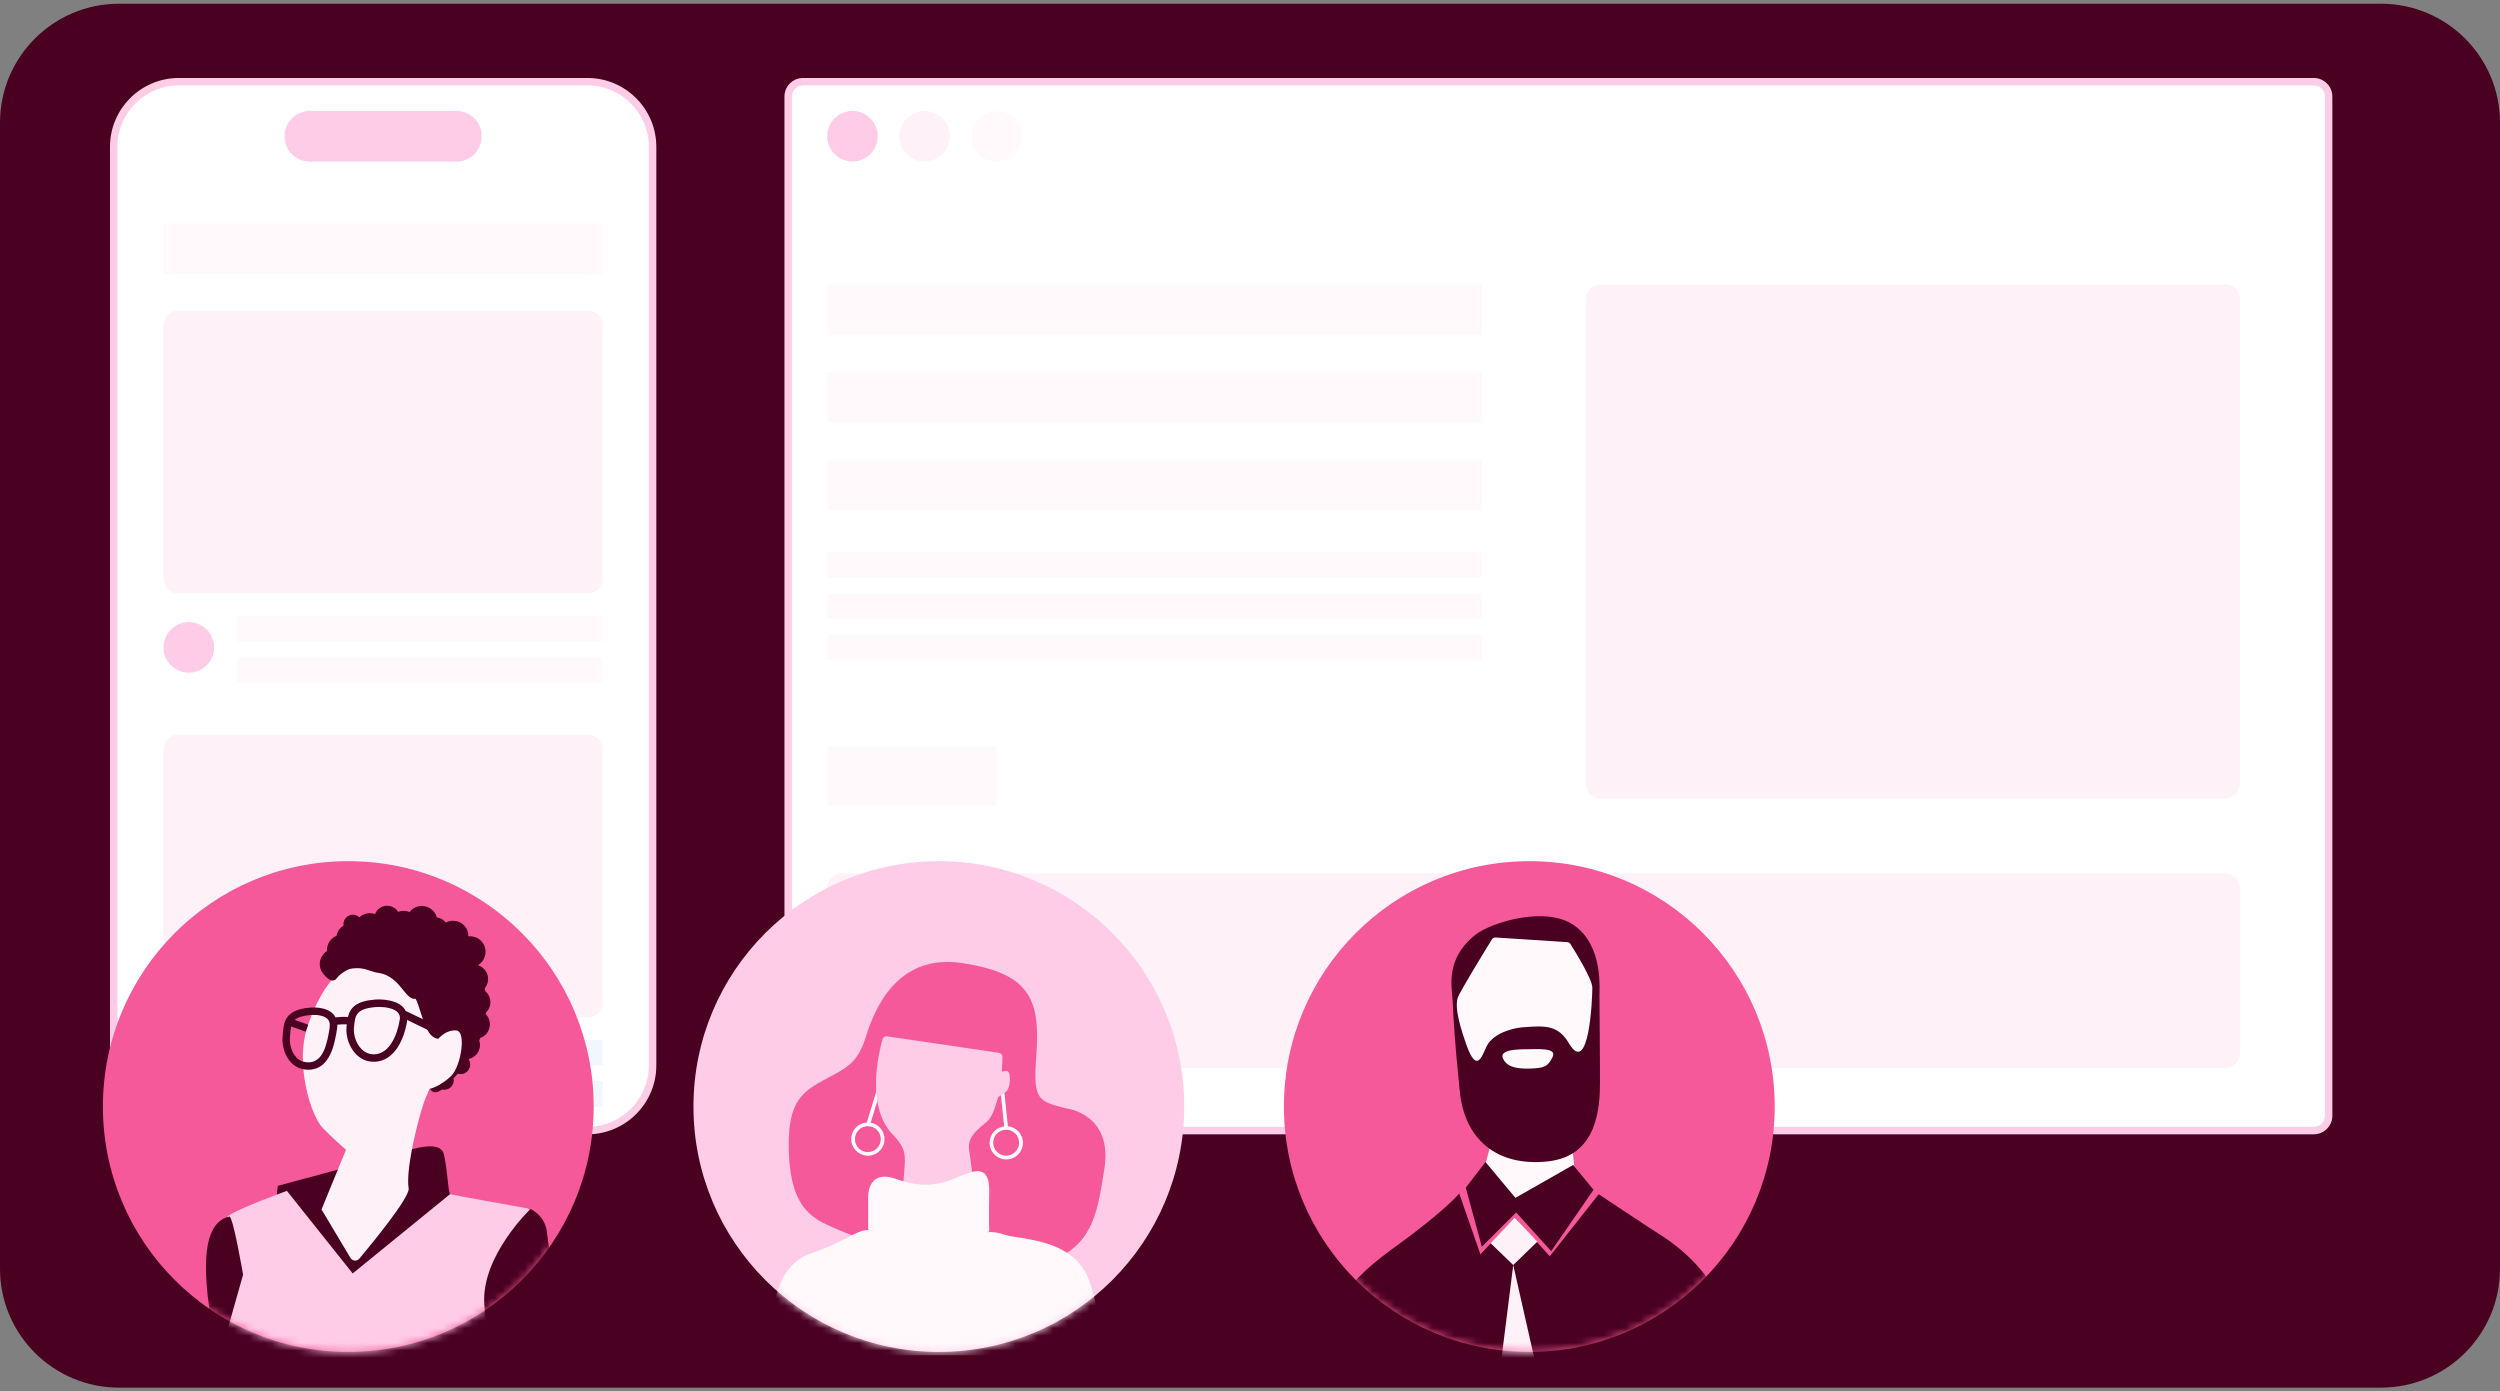 <svg width="336" height="187" viewBox="0 0 336 187" fill="none" xmlns="http://www.w3.org/2000/svg">
<rect x="0" y="0" width="336" height="187" fill="#808080" stroke="none"/>
<g clip-path="url(#clip0_2058_1460)">
<path d="M320 0.5H16C7.163 0.5 0 7.663 0 16.5V170.5C0 179.337 7.163 186.5 16 186.5H320C328.837 186.5 336 179.337 336 170.5V16.5C336 7.663 328.837 0.5 320 0.5Z" fill="#4A0021"/>
<path d="M310.96 10.98H107.93C106.825 10.98 105.93 11.875 105.93 12.98V149.95C105.93 151.055 106.825 151.95 107.93 151.95H310.96C312.064 151.95 312.96 151.055 312.96 149.95V12.98C312.96 11.875 312.064 10.98 310.96 10.98Z" fill="white"/>
<path d="M310.96 152.45H107.93C106.55 152.45 105.43 151.33 105.43 149.95V12.98C105.43 11.6 106.55 10.48 107.93 10.48H310.97C312.35 10.48 313.47 11.6 313.47 12.98V149.95C313.47 151.33 312.35 152.45 310.97 152.45H310.96ZM107.93 11.48C107.1 11.48 106.43 12.15 106.43 12.98V149.95C106.43 150.78 107.1 151.45 107.93 151.45H310.97C311.8 151.45 312.47 150.78 312.47 149.95V12.98C312.47 12.15 311.8 11.48 310.97 11.48H107.93Z" fill="#FECCE6"/>
<path d="M78.94 10.98H24.04C19.202 10.98 15.28 14.902 15.28 19.74V143.19C15.28 148.028 19.202 151.95 24.04 151.95H78.94C83.778 151.95 87.7 148.028 87.7 143.19V19.74C87.7 14.902 83.778 10.98 78.94 10.98Z" fill="white"/>
<path d="M78.95 152.45H24.04C18.93 152.45 14.78 148.3 14.78 143.19V19.74C14.78 14.63 18.93 10.48 24.04 10.48H78.95C84.06 10.48 88.21 14.63 88.21 19.74V143.19C88.21 148.3 84.06 152.45 78.95 152.45ZM24.04 11.48C19.49 11.48 15.78 15.19 15.78 19.74V143.19C15.78 147.74 19.49 151.45 24.04 151.45H78.95C83.5 151.45 87.21 147.74 87.21 143.19V19.74C87.21 15.19 83.5 11.48 78.95 11.48H24.04Z" fill="#FECCE6"/>
<path d="M114.57 21.71C116.448 21.71 117.97 20.188 117.97 18.31C117.97 16.432 116.448 14.91 114.57 14.91C112.692 14.91 111.17 16.432 111.17 18.31C111.17 20.188 112.692 21.71 114.57 21.71Z" fill="#FECCE6"/>
<path d="M25.38 90.41C27.258 90.41 28.78 88.888 28.78 87.01C28.78 85.132 27.258 83.61 25.38 83.61C23.502 83.61 21.98 85.132 21.98 87.01C21.98 88.888 23.502 90.41 25.38 90.41Z" fill="#FECCE6"/>
<path d="M124.26 21.71C126.138 21.71 127.66 20.188 127.66 18.31C127.66 16.432 126.138 14.91 124.26 14.91C122.382 14.91 120.86 16.432 120.86 18.31C120.86 20.188 122.382 21.71 124.26 21.71Z" fill="#FEF1F8"/>
<path d="M133.94 21.71C135.818 21.71 137.34 20.188 137.34 18.31C137.34 16.432 135.818 14.91 133.94 14.91C132.062 14.91 130.54 16.432 130.54 18.31C130.54 20.188 132.062 21.71 133.94 21.71Z" fill="#FFF9FC"/>
<path d="M199.14 38.22H111.17V45.04H199.14V38.22Z" fill="#FFF9FC"/>
<path d="M81.01 30.03H21.97V36.85H81.01V30.03Z" fill="#FFF9FC"/>
<path d="M299.07 38.22H215.1C213.996 38.22 213.1 39.115 213.1 40.22V105.33C213.1 106.435 213.996 107.33 215.1 107.33H299.07C300.175 107.33 301.07 106.435 301.07 105.33V40.22C301.07 39.115 300.175 38.22 299.07 38.22Z" fill="#FEF1F8"/>
<path d="M79.01 41.74H23.97C22.865 41.74 21.97 42.635 21.97 43.74V77.76C21.97 78.865 22.865 79.76 23.97 79.76H79.01C80.115 79.76 81.01 78.865 81.01 77.76V43.74C81.01 42.635 80.115 41.74 79.01 41.74Z" fill="#FEF1F8"/>
<path d="M299.08 117.39H113.17C112.065 117.39 111.17 118.285 111.17 119.39V141.55C111.17 142.654 112.065 143.55 113.17 143.55H299.08C300.184 143.55 301.08 142.654 301.08 141.55V119.39C301.08 118.285 300.184 117.39 299.08 117.39Z" fill="#FEF1F8"/>
<path d="M199.14 50H111.17V56.82H199.14V50Z" fill="#FFF9FC"/>
<path d="M199.14 61.79H111.17V68.61H199.14V61.79Z" fill="#FFF9FC"/>
<path d="M199.14 74.21H111.17V77.62H199.14V74.21Z" fill="#FFF9FC"/>
<path d="M199.14 79.76H111.17V83.17H199.14V79.76Z" fill="#FFF9FC"/>
<path d="M199.14 85.3H111.17V88.71H199.14V85.3Z" fill="#FFF9FC"/>
<path d="M81.01 82.8H31.82V86.21H81.01V82.8Z" fill="#FFF9FC"/>
<path d="M81.01 88.34H31.82V91.75H81.01V88.34Z" fill="#FFF9FC"/>
<path d="M25.38 147.38C27.258 147.38 28.78 145.858 28.78 143.98C28.78 142.102 27.258 140.58 25.38 140.58C23.502 140.58 21.98 142.102 21.98 143.98C21.98 145.858 23.502 147.38 25.38 147.38Z" fill="#C5DBF2"/>
<path d="M79.01 98.72H23.97C22.865 98.72 21.97 99.615 21.97 100.72V134.74C21.97 135.845 22.865 136.74 23.97 136.74H79.01C80.115 136.74 81.01 135.845 81.01 134.74V100.72C81.01 99.615 80.115 98.72 79.01 98.72Z" fill="#FEF1F8"/>
<path d="M81.01 139.77H31.82V143.18H81.01V139.77Z" fill="#F2F7FD"/>
<path d="M81.01 145.31H31.82V148.72H81.01V145.31Z" fill="#F2F7FD"/>
<path d="M133.95 100.33H111.17V108.36H133.95V100.33Z" fill="#FFF9FC"/>
<path d="M205.54 181.7C223.754 181.7 238.52 166.934 238.52 148.72C238.52 130.506 223.754 115.74 205.54 115.74C187.326 115.74 172.56 130.506 172.56 148.72C172.56 166.934 187.326 181.7 205.54 181.7Z" fill="#F65999"/>
<mask id="mask0_2058_1460" style="mask-type:luminance" maskUnits="userSpaceOnUse" x="172" y="115" width="67" height="67">
<path d="M205.54 181.7C223.754 181.7 238.52 166.934 238.52 148.72C238.52 130.506 223.754 115.74 205.54 115.74C187.326 115.74 172.56 130.506 172.56 148.72C172.56 166.934 187.326 181.7 205.54 181.7Z" fill="white"/>
</mask>
<g mask="url(#mask0_2058_1460)">
<path d="M206.05 124.58L199.28 125.53L195.67 132.82L195.45 136.5L200.46 153.36L199.43 157.26L202.89 161.68L209.07 161.02L211.65 157.56L210.54 146L214.3 139.89L214.66 132.01L211.2 125.24L206.05 124.58Z" fill="#FFF9FC"/>
<path d="M214.96 134.07C214.96 132.82 215.48 127.22 211.65 124.43C207.82 121.63 200.35 124.01 198.33 125.61C194.13 128.92 195.16 132.75 195.24 134.59C195.31 136.43 195.53 140.26 196.2 146.74C196.86 153.22 201.28 156.83 208.05 156.09C214.82 155.35 215.04 148.65 215.04 145.27C215.04 141.89 214.97 135.33 214.97 134.08L214.96 134.07ZM208.68 142.05C208.04 143.33 207.6 143.57 205.54 143.62C203.48 143.67 202.6 143.23 202.15 142.54C201.71 141.85 201.56 141.02 205.14 141.02C206.61 141.02 209.31 140.77 208.67 142.05H208.68ZM210.84 140.18C209.37 137.68 207.47 137.88 204.88 138.05C202.6 138.2 200.46 139.23 199.8 140.63C199.14 142.03 198.47 144.31 197.08 140.41C195.68 136.51 195.68 134.96 195.9 134.15C196.09 133.44 199.67 127.62 200.51 126.26C200.62 126.08 200.81 125.98 201.02 126L210.63 126.62C210.81 126.63 210.97 126.73 211.07 126.88C211.69 127.86 214.01 131.6 214.01 132.75C214.01 134.08 213.6 144.87 210.84 140.19V140.18Z" fill="#4A0021"/>
<path d="M199.65 156.18L197 159.62L199.16 167.57L203.77 162.95L208.48 168.16L214.17 159.91L211.43 156.57L203.67 160.99L199.65 156.18Z" fill="#4A0021"/>
<path d="M178.45 181.51C178.45 177.29 179.63 173.27 186.99 167.96C194.35 162.66 196.12 160.4 196.12 160.4L198.97 168.58L203.58 163.64L208.29 168.84L214.87 160.5C214.87 160.5 221.64 165.02 223.21 166C224.78 166.98 231.26 171.4 232.34 178.37C233.42 185.34 178.45 181.51 178.45 181.51Z" fill="#4A0021"/>
<path d="M203.57 163.64L200.33 167.08L203.38 170.02L206.62 166.88L203.57 163.64Z" fill="#FEF1F8"/>
<path d="M203.38 170.02L201.81 182.49L206.22 182.59L203.38 170.02Z" fill="#FEF1F8"/>
</g>
<path d="M126.18 181.7C144.395 181.7 159.16 166.934 159.16 148.72C159.16 130.506 144.395 115.74 126.18 115.74C107.966 115.74 93.2 130.506 93.2 148.72C93.2 166.934 107.966 181.7 126.18 181.7Z" fill="#FECCE6"/>
<mask id="mask1_2058_1460" style="mask-type:luminance" maskUnits="userSpaceOnUse" x="93" y="115" width="67" height="67">
<path d="M126.18 181.7C144.395 181.7 159.16 166.934 159.16 148.72C159.16 130.506 144.395 115.74 126.18 115.74C107.966 115.74 93.2 130.506 93.2 148.72C93.2 166.934 107.966 181.7 126.18 181.7Z" fill="white"/>
</mask>
<g mask="url(#mask1_2058_1460)">
<path d="M128.68 170.22C123.39 169.7 111.9 165.21 110.06 164.04C108.22 162.87 106.16 161.02 106.01 154.47C105.86 147.92 107.92 146.67 110.94 145.05C113.96 143.43 115.28 142.82 116.39 139.3C117.49 135.78 120.51 128.05 129.42 129.45C138.33 130.85 139.86 134.18 139.28 141.89C138.84 147.78 139.43 148 143.26 148.96C143.26 148.96 149.66 149.62 148.41 157.2C147.16 164.78 146.72 172 128.68 170.23V170.22Z" fill="#F65999"/>
<path d="M103.72 182.14C103.65 177.94 103.43 170.36 109.02 168.45C114.61 166.54 115.48 164.7 117.74 165.51C119.99 166.32 126.69 166.91 129.49 166.25C132.29 165.59 133.1 165.29 135.08 165.96C137.07 166.62 144.28 166.4 146.34 172C148.4 177.59 147.81 182.16 147.81 182.16H103.71L103.72 182.14Z" fill="#FFF9FC"/>
<path d="M117.02 150.9L118.65 145.55L118.17 145.4L116.5 150.87C115.33 150.94 114.4 151.91 114.4 153.09C114.4 154.27 115.4 155.33 116.64 155.33C117.88 155.33 118.88 154.33 118.88 153.09C118.88 151.98 118.07 151.07 117.02 150.89V150.9ZM116.64 154.84C115.68 154.84 114.9 154.06 114.9 153.1C114.9 152.14 115.68 151.36 116.64 151.36C117.6 151.36 118.38 152.14 118.38 153.1C118.38 154.06 117.6 154.84 116.64 154.84Z" fill="#FFF9FC"/>
<path d="M135.46 151.37L134.97 146.64C134.96 146.5 134.83 146.4 134.69 146.42C134.55 146.43 134.45 146.56 134.47 146.7L134.96 151.38C133.86 151.52 133 152.45 133 153.59C133 154.82 134 155.83 135.24 155.83C136.48 155.83 137.48 154.83 137.48 153.59C137.48 152.43 136.6 151.49 135.47 151.37H135.46ZM135.23 155.32C134.27 155.32 133.49 154.54 133.49 153.58C133.49 152.62 134.27 151.84 135.23 151.84C136.19 151.84 136.97 152.62 136.97 153.58C136.97 154.54 136.19 155.32 135.23 155.32Z" fill="#FFF9FC"/>
<path d="M130.99 159.81C130.99 159.81 130.46 156.14 130.24 154.46C129.97 152.36 132.31 151.26 132.95 150.41C133.32 149.92 133.63 149.22 133.87 148.42C133.94 148.19 134 147.96 134.06 147.71C134.25 146.96 135.56 147.28 135.71 145.43C135.91 142.97 134.61 144.39 134.64 143.93C134.7 143.21 134.72 142.55 134.72 142.02C134.72 141.76 134.53 141.54 134.27 141.5L119.19 139.28C118.93 139.24 118.68 139.4 118.61 139.66C118.1 141.48 116.43 148.46 119.77 152.25C122.13 154.64 121.65 155.34 121.39 159.21C121.13 163.07 130.98 159.81 130.98 159.81H130.99Z" fill="#FECCE6"/>
<path d="M116.68 165.26V160.79C116.68 159.98 117.05 157.26 120.36 158.43C123.67 159.61 125.95 159.46 128.9 158.14C131.85 156.82 133.02 157.11 132.95 160.42C132.88 163.73 132.95 165.5 132.95 165.5L126.47 169.03L116.68 165.25V165.26Z" fill="#FFF9FC"/>
</g>
<path d="M46.81 181.7C65.024 181.7 79.79 166.934 79.79 148.72C79.79 130.506 65.024 115.74 46.81 115.74C28.596 115.74 13.83 130.506 13.83 148.72C13.83 166.934 28.596 181.7 46.81 181.7Z" fill="#F65999"/>
<mask id="mask2_2058_1460" style="mask-type:luminance" maskUnits="userSpaceOnUse" x="13" y="115" width="67" height="67">
<path d="M46.81 181.7C65.024 181.7 79.79 166.934 79.79 148.72C79.79 130.506 65.024 115.74 46.81 115.74C28.596 115.74 13.83 130.506 13.83 148.72C13.83 166.934 28.596 181.7 46.81 181.7Z" fill="white"/>
</mask>
<g mask="url(#mask2_2058_1460)">
<path d="M59.97 169.96L56.06 166.16C56.06 166.16 48.86 174.18 47.73 173.97C46.6 173.76 40.43 167.08 40.43 167.08C40.43 167.08 38.58 169.75 38.17 169.96C37.76 170.17 37.76 164.72 37.35 163.07C36.94 161.42 37.35 159.37 37.35 159.37C37.35 159.37 51.13 155.67 52.98 155.15C54.83 154.64 59.15 152.99 59.66 155.15C60.17 157.31 60.17 159.78 60.48 160.5C60.79 161.22 59.97 169.96 59.97 169.96Z" fill="#4A0021"/>
<path d="M47.11 169.08L43.21 162.55L46.5 154.53C46.5 154.53 45.16 153.4 43.42 151.65C41.68 149.9 39.72 142.91 41.26 138.18C42.8 133.45 45.78 128.21 51.44 128.41C57.1 128.62 58.74 130.16 58.84 132.21C58.94 134.26 59.15 139.41 59.15 139.41C59.15 139.41 58.22 145.58 57.4 147.12C56.58 148.66 54.42 157.09 54.93 159.77C54.93 161.11 50.08 167.03 48.29 169.17C47.97 169.55 47.37 169.5 47.11 169.07V169.08Z" fill="#FEF1F8"/>
<path d="M59.26 138.14L54.52 135.87C54.43 135.7 54.33 135.53 54.19 135.38C53.03 134.14 50.52 134.33 50.41 134.34C47.9 134.55 47.09 135.39 46.76 136.68C46.28 136.64 45.53 136.68 45.09 136.73C45.01 136.57 44.91 136.43 44.79 136.3C43.91 135.35 42.28 135.37 41.62 135.43C38.27 135.71 38.13 137.39 38 139.01L37.98 139.27C37.86 140.57 38.31 141.96 39.12 142.8C39.73 143.44 40.52 143.77 41.42 143.77C41.47 143.77 41.53 143.77 41.59 143.77C44.44 143.64 45 140.14 45.3 138.26C45.33 138.07 45.34 137.88 45.34 137.71C45.75 137.68 46.32 137.65 46.61 137.67C46.6 137.79 46.58 137.91 46.57 138.04C46.46 139.32 46.95 140.74 47.82 141.65C48.48 142.34 49.31 142.7 50.22 142.7C50.27 142.7 50.32 142.7 50.38 142.7C52.95 142.59 54.3 139.81 54.71 137.24C54.71 137.19 54.71 137.14 54.71 137.08L58.82 139.05L59.25 138.15L59.26 138.14ZM44.31 138.11C43.94 140.43 43.43 142.69 41.54 142.78C40.83 142.79 40.29 142.59 39.84 142.12C39.22 141.48 38.88 140.39 38.97 139.37L38.99 139.1C39.03 138.67 39.06 138.29 39.14 137.96L41.08 138.66L41.42 137.72L39.62 137.07C40 136.73 40.62 136.52 41.7 136.42C42.52 136.35 43.58 136.46 44.05 136.98C44.3 137.24 44.38 137.61 44.3 138.11H44.31ZM53.72 137.08C53.37 139.25 52.3 141.61 50.34 141.7C49.66 141.73 49.05 141.48 48.55 140.96C47.88 140.26 47.48 139.12 47.57 138.13C47.72 136.48 47.8 135.57 50.51 135.35C50.63 135.35 50.77 135.33 50.92 135.33C51.77 135.33 52.95 135.51 53.47 136.07C53.71 136.33 53.79 136.66 53.73 137.08H53.72Z" fill="#4A0021"/>
<path d="M65.29 136.31C65.67 136.7 65.87 137.23 65.84 137.78C65.8 138.57 65.28 139.24 64.55 139.5C64.51 139.62 64.46 139.73 64.41 139.85C64.48 140.04 64.51 140.25 64.51 140.45C64.51 141.33 63.91 142.09 63.07 142.31C63.05 142.35 63.03 142.38 63 142.42C63.07 142.52 63.12 142.63 63.15 142.74C63.33 143.43 62.93 144.13 62.25 144.32C62 144.38 61.76 144.37 61.53 144.3C61.33 144.53 61.14 144.74 60.96 144.93C61.09 145.59 60.69 146.24 60.04 146.42C59.83 146.48 59.61 146.48 59.4 146.43C59.16 146.61 58.83 146.81 58.5 146.81C58.35 146.81 58.21 146.77 58.07 146.67C57.86 146.51 57.3 146.08 58.55 143.26L58.77 142.76L59.04 142.91C59.42 142.7 60.34 142.12 60.83 141.3C60.7 141.03 60.63 140.74 60.63 140.45C60.63 140.07 60.74 139.71 60.94 139.4C60.94 139.4 60.71 139.45 60.56 139.48C60.13 139.59 59.55 139.75 58.78 139.6C57.58 139.38 57.03 137.64 56.5 135.95C56.32 135.37 56.05 134.51 55.86 134.24C55.23 134.34 54.75 133.76 54.21 133.09C53.51 132.21 52.54 131 50.88 130.76C50.48 130.71 50.12 130.59 49.76 130.47C49.01 130.22 48.24 129.96 46.94 130.24C46.66 130.32 45.67 130.9 45.22 131.52C45.09 131.71 44.87 131.81 44.63 131.78C44.04 131.71 43.29 130.76 43.13 130.37C42.92 129.85 42.92 129.29 43.14 128.77C43.31 128.38 43.59 128.05 43.94 127.82C43.89 126.95 44.39 126.11 45.21 125.78C45.22 125.78 45.23 125.78 45.23 125.78C45.33 125.21 45.67 124.7 46.17 124.39C46.08 123.76 46.47 123.15 47.1 122.98C47.54 122.86 47.99 122.99 48.3 123.28C48.85 122.76 49.71 122.58 50.41 122.85C50.6 122.35 51.02 121.94 51.58 121.79C52.34 121.59 53.12 121.92 53.52 122.55C54.01 122.36 54.57 122.37 55.04 122.58C55.26 122.28 55.56 122.06 55.91 121.91C56.97 121.48 58.19 121.99 58.63 123.06C58.66 123.13 58.68 123.21 58.7 123.29C59.18 123.37 59.61 123.61 59.92 123.98C59.98 123.95 60.03 123.93 60.09 123.9C60.61 123.69 61.17 123.7 61.69 123.9C62.2 124.12 62.6 124.52 62.81 125.04C62.91 125.3 62.96 125.57 62.95 125.85C63.3 125.81 63.65 125.86 63.99 126C64.5 126.21 64.9 126.62 65.11 127.13C65.5 128.09 65.13 129.17 64.28 129.7C64.28 129.7 64.29 129.73 64.3 129.74C65.1 130.02 65.65 130.81 65.6 131.68C65.58 132.1 65.42 132.5 65.15 132.82C65.17 132.94 65.19 133.07 65.21 133.2C65.68 133.59 65.95 134.18 65.91 134.8C65.89 135.29 65.67 135.75 65.31 136.09C65.3 136.17 65.3 136.24 65.29 136.31Z" fill="#4A0021"/>
<path d="M60.48 160.5C61.99 160.82 68.1 161.89 70.8 162.39C71.24 162.47 71.5 162.92 71.36 163.34C70.44 166.04 68.89 173.93 69 176.4C69.13 179.46 71.16 191.93 67.87 192.54C64.71 193.13 32.23 194.19 31.57 191.92C29.51 184.83 28.48 182.17 31.47 174.65C33.75 168.91 30.18 163.96 30.51 163.58C31.33 162.65 38.56 160.05 38.56 160.05L47.4 171.15L60.48 160.5Z" fill="#FECCE6"/>
<path d="M71.29 162.49C71.29 162.49 73.31 163.34 73.52 165.7C73.73 168.06 75.17 173.93 74.86 176.91C74.55 179.89 73.93 192.85 73.93 192.85C73.93 192.85 63.55 193.16 63.96 192.85C67.04 181.95 65.5 181.44 65.09 175.27C64.66 168.81 71.29 162.5 71.29 162.5V162.49Z" fill="#4A0021"/>
<path d="M32.67 171.32C32.67 171.32 31.32 163.4 30.82 163.51C26.5 164.44 27.26 172.97 29.41 182.84L32.67 171.32Z" fill="#4A0021"/>
<path d="M56.99 146.41C57.81 146.51 59.25 145.9 60.59 144.66C61.93 143.43 62.75 138.59 61.31 138.49C59.87 138.39 58.74 139.62 58.33 140.44C57.92 141.26 56.99 146.4 56.99 146.4V146.41Z" fill="#FEF1F8"/>
</g>
<path d="M61.34 14.91H41.64C39.762 14.91 38.24 16.432 38.24 18.31V18.32C38.24 20.198 39.762 21.72 41.64 21.72H61.34C63.218 21.72 64.74 20.198 64.74 18.32V18.31C64.74 16.432 63.218 14.91 61.34 14.91Z" fill="#FECCE6"/>
</g>
<defs>
<clipPath id="clip0_2058_1460">
<rect width="336" height="186" fill="white" transform="translate(0 0.5)"/>
</clipPath>
</defs>
</svg>
